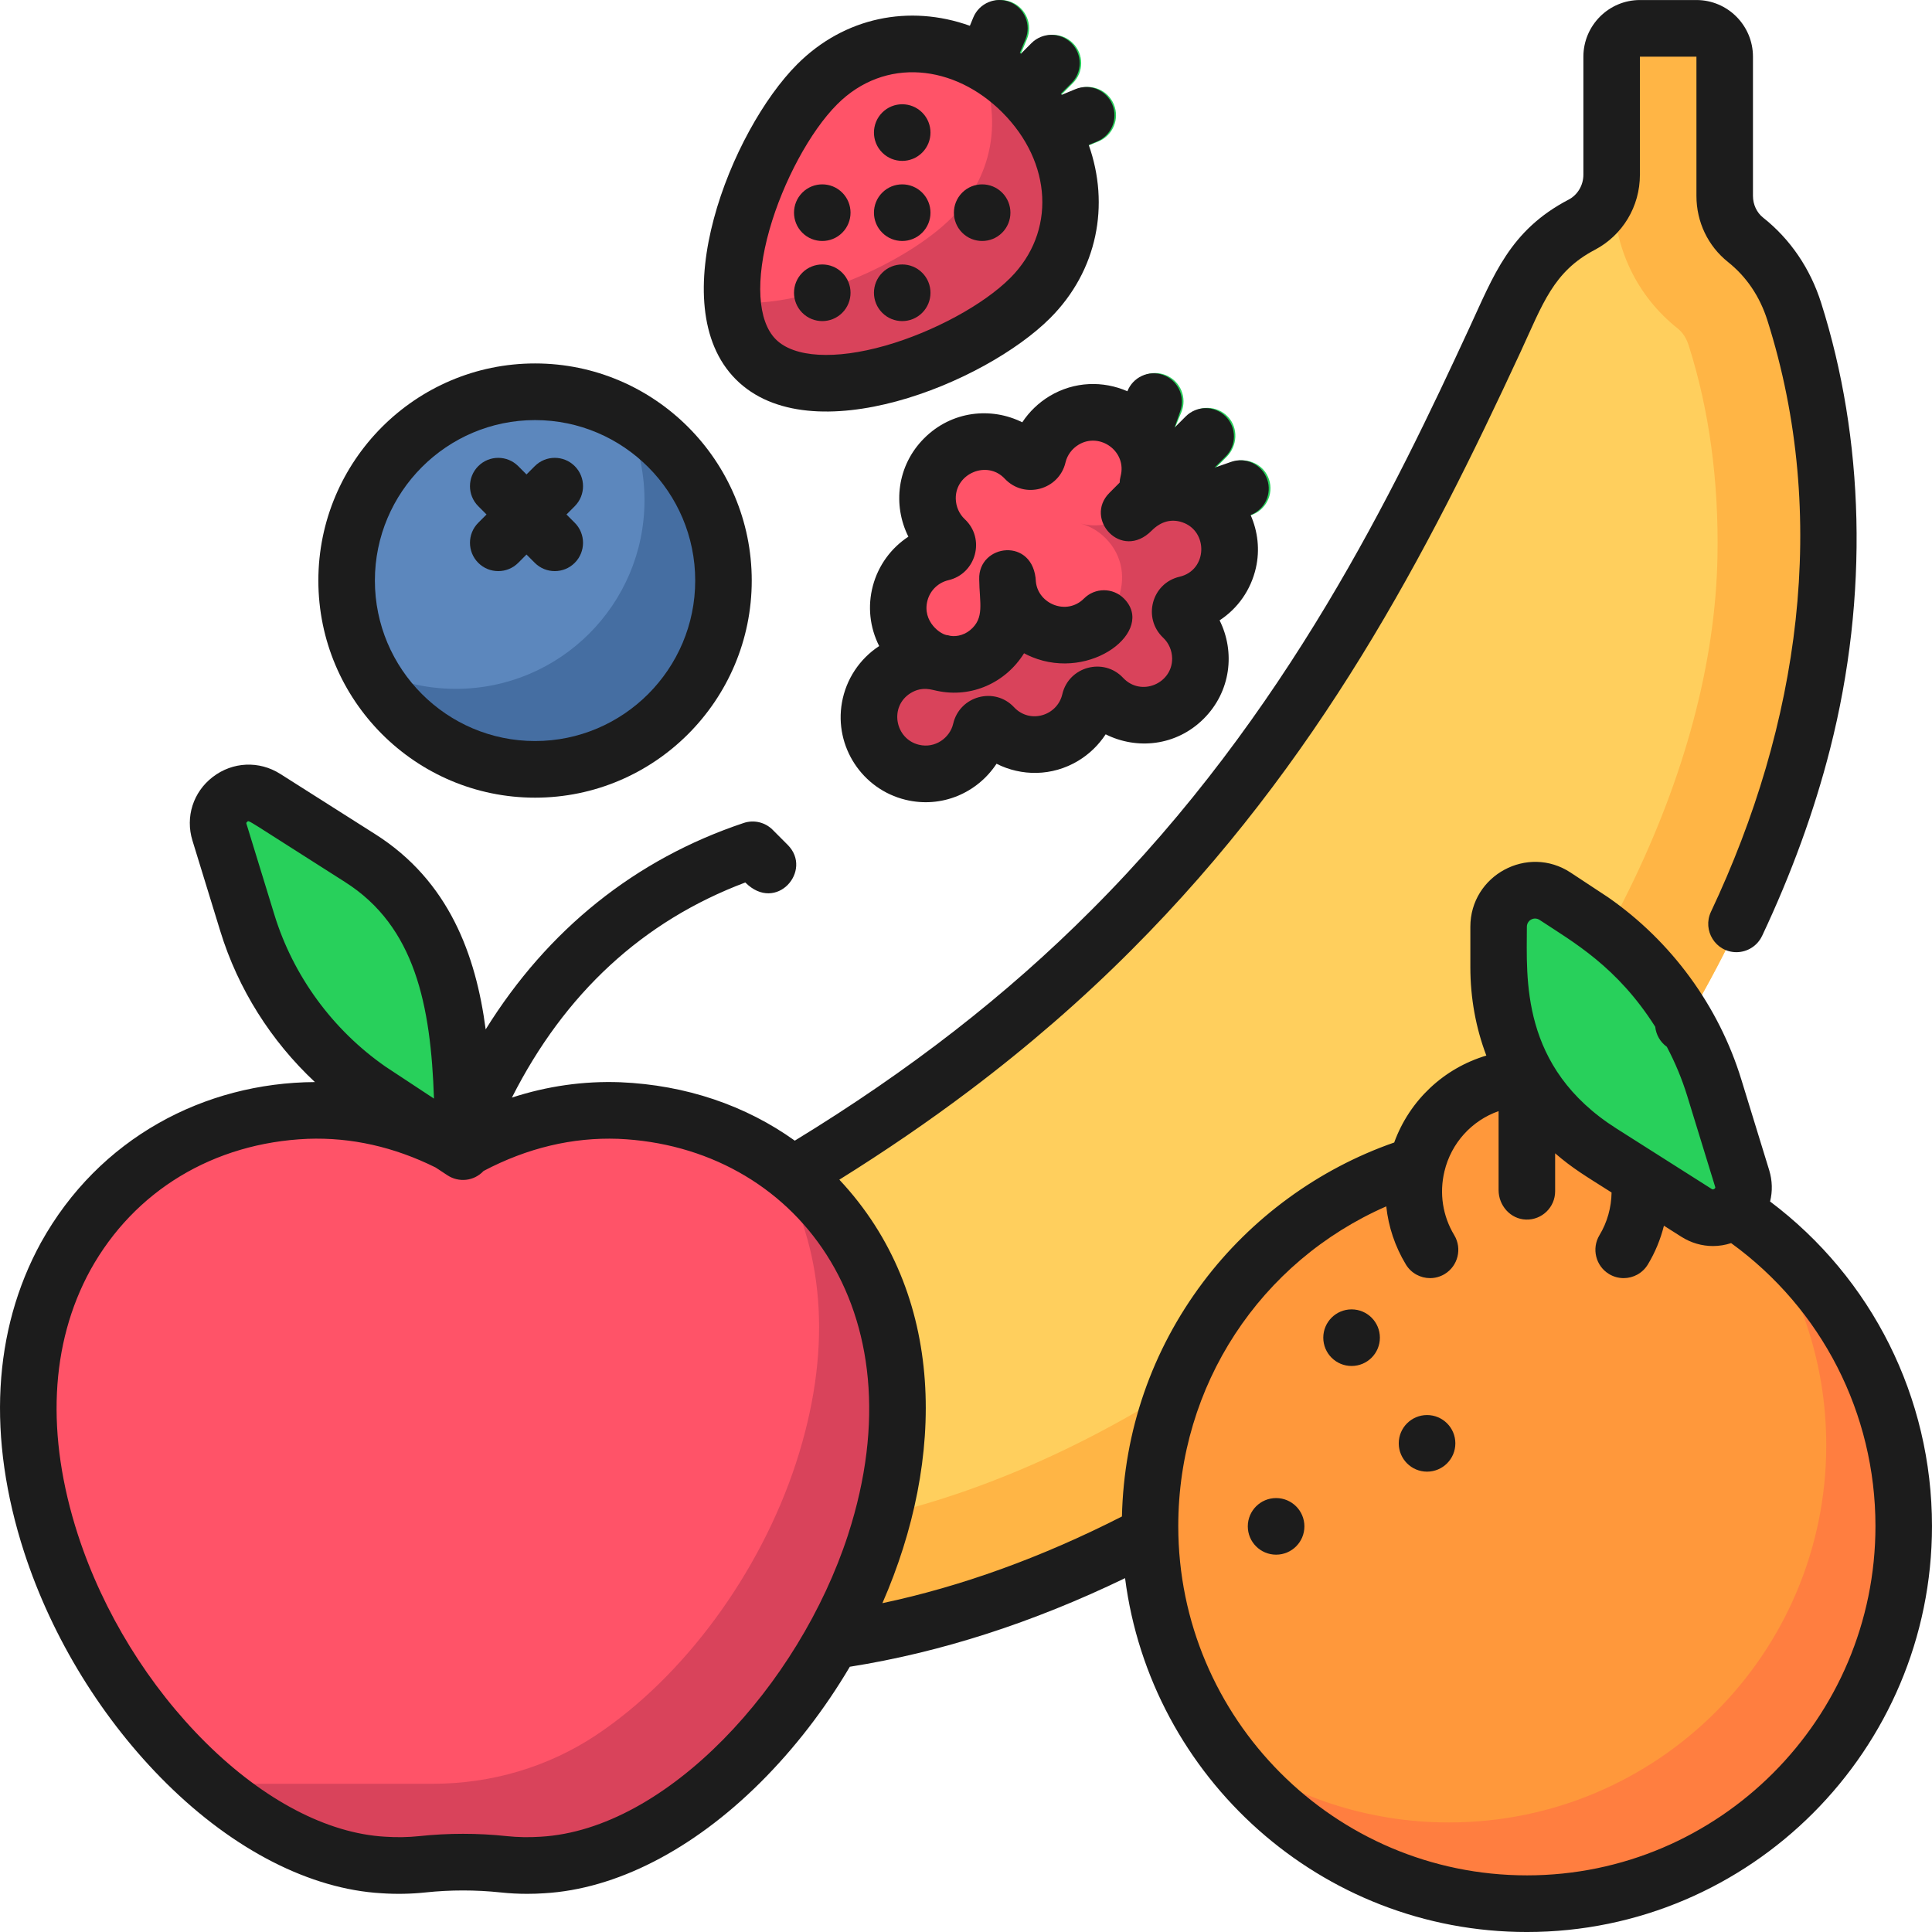 <svg xmlns:xlink="http://www.w3.org/1999/xlink" xmlns="http://www.w3.org/2000/svg" height="512" viewBox="0 0 512 512.001" width="512"><path d="m476.121 82.477c-2.578-8.086-7.176-14.418-12.898-18.957-3.539-2.805-5.543-7.117-5.543-11.633v-36.887c0-4.141-3.355-7.5-7.5-7.5h-15c-4.141 0-7.5 3.359-7.5 7.5v31.285c0 5.539-3.031 10.664-7.941 13.227-7.07 3.691-13.184 9.66-17.16 17.988-16.766 35.113-46.52 107.812-107.633 168.809-60.996 61.113-133.695 90.867-168.809 107.633-32.164 15.355-29.324 62.613 4.977 73.543 20.035 6.383 42.289 9.441 65.586 9.02 67.977-1.227 139.473-39.352 194.281-94.16 54.812-54.809 92.934-126.305 94.164-194.281.418-23.297-2.641-45.551-9.023-65.586zm0 0" fill="#FFCF5D"></path><path d="m444.578 87.023c1.355 1.074 2.324 2.566 2.957 4.562 5.414 16.996 7.977 35.812 7.613 55.938-1.02 56.266-32.938 121.164-85.379 173.609-52.445 52.445-117.348 84.363-173.613 85.379-15.898.289-28.676 12.895-29.414 28.555 9.719 1.141 19.738 1.625 29.957 1.441 67.977-1.23 139.473-39.352 194.281-94.16 54.812-54.812 92.934-126.309 94.164-194.285.418-23.297-2.641-45.551-9.023-65.586-2.578-8.086-7.176-14.418-12.898-18.957-3.539-2.805-5.543-7.117-5.543-11.633v-36.887c0-4.141-3.355-7.5-7.5-7.5h-15c-4.141 0-7.5 3.359-7.5 7.5v36.887c0 13.812 6.16 26.617 16.898 35.137zm0 0" fill="#FFB545"></path><path d="m95.605 227.27-25.227-15.973c-6.344-4.02-14.316 1.965-12.121 9.098l7.402 24.043c5.516 17.922 16.938 33.5 32.438 44.254l24.785 16.309c.004-29.203-1.129-61.172-27.277-77.73zm0 0" fill="#28D05B"></path><path d="m164.371 294.113c-14.543-.531-28.633 3.254-41.488 10.426-12.848-7.168-26.941-10.961-41.484-10.426-30.41 1.297-52.281 17.605-63.945 38.602-11.707 21.344-13.203 47.379-3.867 76.105 14.277 43.805 52.168 83.047 88.164 85.102 3.535.242 6.992.168 10.355-.188 7.117-.75 14.441-.75 21.559 0 3.363.355 6.82.43 10.355.188 35.992-2.055 73.887-41.297 88.164-85.102 9.336-28.727 7.836-54.762-3.867-76.105-11.664-20.996-33.535-37.305-63.945-38.602zm0 0" fill="#FF5368"></path><path d="m228.316 332.715c-5.707-10.277-13.867-19.426-24.273-26.242 1.09 1.645 2.117 3.324 3.07 5.039 11.707 21.344 13.207 47.375 3.867 76.105-9.586 29.414-29.82 56.77-52.977 72.191-12.789 8.516-27.879 12.91-43.246 12.91h-59.051c14.301 12.332 30.352 20.309 46.043 21.203 3.535.242 6.992.168 10.359-.188 7.168-.762 14.398-.754 21.566 0 3.359.355 6.812.426 10.348.188 35.992-2.055 73.887-41.297 88.164-85.102 9.336-28.727 7.836-54.762-3.871-76.105zm0 0" fill="#D9435B"></path><path d="m434.352 308.5c-3.152-13.188-15.012-23-29.168-23-14.16 0-26.016 9.812-29.172 23-40.996 12.484-70.828 50.594-70.828 95.672 0 55.23 44.77 100 100 100 55.227 0 100-44.77 100-100 0-45.078-29.832-83.188-70.832-95.672zm0 0" fill="#FF983B"></path><path d="m464.492 323.66c12.246 16.594 19.484 37.105 19.484 59.312 0 55.227-44.77 99.996-100 99.996-22.203 0-42.715-7.238-59.309-19.484 18.211 24.68 47.492 40.688 80.516 40.688 55.227 0 100-44.77 100-100 0-33.02-16.012-62.301-40.691-80.512zm0 0" fill="#FF7E40"></path><path d="m462.309 312.109-7.402-24.043c-5.516-17.922-16.934-33.504-32.438-44.254l-9.785-6.441c-6.438-4.234-15 .383-15 8.086v10.656c0 20.055 9.59 37.922 27.277 49.121l25.227 15.977c6.344 4.012 14.32-1.969 12.121-9.102zm0 0" fill="#28D05B"></path><path d="m336.023 126.324c-1.688-3.746-6.207-5.301-10-3.73l-4.203 1.742 3.219-3.219c2.902-2.906 3.199-7.676.383-10.664-2.914-3.09-7.785-3.148-10.77-.164l-3.438 3.438 1.859-4.492c1.586-3.828-.23-8.215-4.059-9.801-3.828-1.59-8.215.234-9.801 4.062l-4.07 9.832c-.969 2.336-.664 4.812.52 6.758 2.004 3.305 1.684 7.504-1.047 10.238-2.902 2.902-3.195 7.672-.379 10.66 2.918 3.094 7.785 3.145 10.766.164l.145-.145c2.77-2.77 7.012-3.07 10.383-1.078 1.941 1.148 4.391 1.43 6.691.477l9.832-4.07c3.898-1.613 5.711-6.133 3.969-10.008zm0 0" fill="#28D05B"></path><path d="m315.219 130.938c-5.477-1.469-11.176.273-14.922 4.336l-24.609-7.68-18.207 19.113-7.73 28.832c-.086-.023-.172-.055-.262-.078-8-2.152-16.227 2.594-18.375 10.594-2.148 8 2.594 16.23 10.594 18.379 8.004 2.148 16.23-2.598 18.379-10.598.617-2.305.715-4.672.215-6.996 1.531 4.629 5.328 8.473 10.395 9.832 8.004 2.145 16.227-2.605 18.371-10.605.66-2.457.688-5.035.074-7.5.68 2.359 1.949 4.582 3.809 6.441 5.855 5.859 15.355 5.859 21.211 0 5.859-5.859 5.859-15.355 0-21.211-1.848-1.848-4.109-3.148-6.535-3.832 7.949 2.031 16.07-2.711 18.199-10.656 2.145-8-2.602-16.227-10.605-18.371zm0 0" fill="#D9435B"></path><path d="m294.004 109.738c-11.156-2.984-21.34 7.258-18.371 18.367-1.734-6.504-7.648-11.113-14.488-11.113-3.836 0-7.676 1.465-10.605 4.395-5.859 5.859-5.859 15.355 0 21.211 2.023 2.027 4.473 3.355 7.066 3.98-8.168-2.395-16.559 2.457-18.715 10.52-2.141 8.004 2.609 16.227 10.613 18.367s16.227-2.613 18.367-10.613c.68-2.543.68-5.215 0-7.754 1.695 6.219 7.344 11.109 14.488 11.109.023 0 .047-.004.07-.004 13.191-.059 19.988-16.152 10.535-25.602-1.945-1.949-4.246-3.219-6.656-3.871 7.984 2.102 16.172-2.645 18.309-10.629 2.141-8-2.613-16.223-10.613-18.363zm0 0" fill="#FF5368"></path><path d="m295.184 27.668c-1.586-3.824-5.973-5.641-9.801-4.059l-4.496 1.863 3.441-3.441c2.93-2.93 2.93-7.676 0-10.605-2.93-2.93-7.676-2.93-10.605 0l-3.441 3.441 1.863-4.496c1.586-3.824-.23-8.215-4.059-9.797-3.824-1.586-8.215.23-9.801 4.059l-4.07 9.832 27.078 27.074 9.832-4.07c3.828-1.586 5.645-5.973 4.059-9.801zm0 0" fill="#28D05B"></path><path d="m216.848 22.34c15.621-15.621 38.824-13.5 54.445 2.121 15.621 15.621 17.742 38.828 2.121 54.449-15.621 15.621-57.211 31.883-72.832 16.262-15.621-15.621.645-57.211 16.266-72.832zm0 0" fill="#FF5368"></path><path d="m271.293 24.461c-3.75-3.75-7.941-6.711-12.355-8.848 6.762 13.973 5.145 30.223-6.727 42.094-11.871 11.871-38.73 24.094-57.801 22.434.527 6.027 2.422 11.281 6.172 15.031 15.621 15.621 57.211-.641 72.832-16.262 15.621-15.621 13.5-38.828-2.121-54.449zm0 0" fill="#D9435B"></path><path d="m192 153.754c0 27.617-22.387 50-50 50s-50-22.383-50-50c0-27.613 22.387-50 50-50s50 22.387 50 50zm0 0" fill="#5C87BD"></path><path d="m165.125 109.426c3.617 6.918 5.672 14.781 5.672 23.125 0 27.617-22.387 50-50 50-8.348 0-16.207-2.055-23.125-5.672 8.348 15.969 25.059 26.875 44.328 26.875 27.613 0 50-22.383 50-50 0-19.27-10.906-35.98-26.875-44.328zm0 0" fill="#456EA2"></path><path d="m469.094 318.406c.664-2.664.613-5.52-.242-8.305l-7.395-24.055c-5.977-19.449-18.508-36.582-35.285-48.246-.051-.035-.102-.066-.152-.102l-9.773-6.445c-11.395-7.512-26.59.695-26.59 14.359v10.664c0 8.246 1.465 16.148 4.238 23.461-11.211 3.336-20.324 11.789-24.418 23.039-20.004 6.965-37.887 20.004-50.684 37.047-13.566 18.066-20.949 39.477-21.469 62.059-21.277 10.844-42.555 18.543-63.477 22.973 16.703-38.199 17.062-81.855-11.414-112.23 12.148-7.578 23.727-15.492 34.5-23.617 15.48-11.668 29.91-24.195 42.902-37.234 49.777-49.805 78.414-105.145 103.098-158.441 5.922-12.789 8.664-21.324 19.707-27.125 7.371-3.875 11.953-11.488 11.953-19.895v-31.301h14.98v36.906c0 6.902 3.059 13.289 8.371 17.52 4.883 3.902 8.391 9.074 10.406 15.371 16.582 52.203 8.441 107.301-14.93 156.82-2.332 4.91 1.223 10.707 6.762 10.707 2.883 0 5.543-1.684 6.77-4.285l.012-.008c7.77-16.473 13.832-33.113 18.004-49.473 10.422-40.789 9.012-82.539-2.348-118.316-2.875-9.086-8.188-16.891-15.367-22.574-1.691-1.332-2.699-3.492-2.699-5.762v-36.906c0-8.273-6.719-15.008-14.98-15.008h-14.98c-8.258.008-14.973 6.734-14.98 15.008v31.301c0 2.77-1.539 5.352-3.906 6.582-15.621 8.152-19.867 20.109-26.355 34.094-19.625 42.395-48.098 102.164-100.102 154.168-22.465 22.543-48.227 42.57-78.621 61.125-13.016-9.324-28.828-14.738-46.223-15.48-9.742-.359-19.355 1.008-28.746 4.066 13.992-27.656 34.719-46.785 61.848-57.004 8.211 8.234 18-3.191 11.246-9.957l-3.992-4.004c-2.008-2.008-4.973-2.711-7.668-1.812-28.754 9.605-51.961 28.273-68.387 54.707-2.586-19.672-9.688-39.316-29.246-51.723l-25.191-15.984c-5.594-3.547-12.605-3.238-17.867.793-5.207 3.984-7.328 10.602-5.406 16.859l7.395 24.059c4.688 15.254 13.422 29.07 25.062 39.953-29.297.172-57.23 14.816-72.617 42.566-12.754 23.297-14.281 51.68-4.418 82.086 7.406 22.762 20.812 44.52 37.754 61.262 17.867 17.66 38.109 27.98 56.91 29.059 3.902.266 7.824.191 11.637-.211 6.621-.703 13.34-.703 19.957-.004 2.332.25 4.691.371 7.043.371 1.512 0 3.023-.051 4.516-.152 18.98-1.086 39.305-11.492 57.219-29.309 9.07-9.02 17.109-19.473 23.758-30.719 24.031-3.797 48.504-11.672 72.941-23.48 6.777 52.824 51.945 93.777 106.48 93.777 59.203 0 107.363-48.254 107.363-107.566.004-34.07-15.914-65.734-42.902-86.027zm-396.387-76.023-7.391-24.059c-.059-.184-.094-.305.184-.52.602-.457-1.238-1.301 25.949 15.949v.004c18.555 11.77 22.719 32.613 23.562 57.387l-12.871-8.488c-13.996-9.75-24.449-24.051-29.434-40.273zm152.031 164.371c-12.98 39.902-48.09 78.086-81.438 79.996-3.031.207-6.074.152-9.047-.16-3.832-.41-7.691-.609-11.551-.609-3.863 0-7.723.203-11.559.609-2.961.312-6.004.367-9.125.156-15.246-.875-32.051-9.668-47.328-24.762-15.266-15.09-27.352-34.703-34.027-55.223-8.551-26.367-7.406-50.648 3.289-70.188 11.66-21.035 32.664-33.707 57.586-34.773 11.531-.422 22.922 2.141 33.918 7.605l3.125 2.059c2.922 1.926 6.961 1.645 9.574-1.148 11.547-6.09 23.559-8.949 35.66-8.516 46.625 1.992 80.379 44.977 60.922 104.953zm179.898-161.141c0-1.738 1.906-2.785 3.375-1.82 9.004 5.938 20.508 12.336 30.641 28.312.223 2.074 1.293 4.027 3.078 5.312 2.195 4.164 4.023 8.523 5.41 13.043l7.395 24.055c.055.184.094.309-.188.52-.367.281-.59.141-.754.039l-25.195-15.988c-25.641-16.266-23.762-39.918-23.762-53.473zm0 251.379c-50.938 0-92.383-41.523-92.383-92.559 0-37.312 21.75-70.117 55.125-84.734.57 5.395 2.316 10.633 5.191 15.398 1.406 2.332 3.883 3.621 6.418 3.621 1.32 0 2.656-.352 3.867-1.082 3.539-2.145 4.676-6.762 2.535-10.309-3.062-5.074-3.988-11.07-2.602-16.883 1.816-7.617 7.32-13.508 14.355-15.984v20.93c0 4.105 3.164 7.691 7.262 7.812 4.242.129 7.723-3.277 7.723-7.5v-10.062c4.688 4.047 7.922 5.918 14.957 10.383-.055 3.973-1.145 7.898-3.203 11.305-2.141 3.547-1.008 8.164 2.535 10.309 1.211.73 2.547 1.082 3.867 1.082 2.535 0 5.008-1.289 6.418-3.621 1.934-3.199 3.359-6.672 4.258-10.273l4.617 2.93c2.594 1.648 5.492 2.461 8.379 2.461 1.625 0 3.246-.262 4.812-.777 24.027 17.418 38.25 45.129 38.25 74.996 0 51.035-41.441 92.559-92.383 92.559zm0 0" fill="#1C1C1C"></path><path d="m141.793 211.391c31.664 0 57.426-25.809 57.426-57.535 0-31.727-25.762-57.539-57.426-57.539-31.668 0-57.426 25.812-57.426 57.539 0 31.727 25.758 57.535 57.426 57.535zm0-100.062c23.402 0 42.445 19.078 42.445 42.527s-19.043 42.527-42.445 42.527c-23.406 0-42.445-19.078-42.445-42.527s19.039-42.527 42.445-42.527zm0 0" fill="#1C1C1C"></path><path d="m126.742 149.156c1.461 1.465 3.379 2.195 5.297 2.195 1.914 0 3.832-.73 5.297-2.195l2.191-2.199 2.195 2.199c1.461 1.465 3.379 2.195 5.297 2.195s3.832-.73 5.297-2.195c2.926-2.934 2.926-7.684 0-10.613l-2.195-2.199 2.195-2.199c2.926-2.93 2.926-7.684 0-10.613-2.926-2.93-7.668-2.93-10.594 0l-2.195 2.199-2.191-2.199c-2.926-2.93-7.668-2.93-10.594 0-2.926 2.93-2.926 7.684 0 10.613l2.191 2.199-2.191 2.199c-2.926 2.93-2.926 7.68 0 10.613zm0 0" fill="#1C1C1C"></path><path d="m278.336 84.266c12.508-12.535 15.828-29.961 10.188-45.859l2.203-.914c3.82-1.586 5.637-5.973 4.051-9.805-1.582-3.828-5.965-5.645-9.785-4.059l-3.621 1.5c-.074-.098-.141-.195-.215-.293l2.781-2.789c2.926-2.93 2.926-7.684 0-10.613-2.926-2.93-7.668-2.93-10.594 0l-2.789 2.797c-.098-.074-.191-.145-.289-.215l1.504-3.637c1.582-3.828-.23-8.219-4.055-9.805-3.816-1.586-8.203.23-9.785 4.059l-.906 2.199c-16-5.734-33.27-2.316-45.777 10.215-17.488 17.523-35.953 63.742-16.242 83.492 19.828 19.871 66.051 1.043 83.332-16.273zm-74.41-23.418c3.613-12.734 10.812-26.07 17.914-33.184 12.703-12.73 31.18-10.508 43.781 2.121 13.301 13.324 14.191 31.773 2.121 43.867-7.102 7.117-20.414 14.328-33.121 17.949-13.336 3.797-24.188 3.176-29.027-1.676-4.836-4.844-5.461-15.715-1.668-29.078zm0 0" fill="#1C1C1C"></path><path d="m244.395 61.668c2.926-2.93 2.926-7.684 0-10.613-2.926-2.93-7.668-2.93-10.594 0-2.926 2.93-2.926 7.684 0 10.613 2.926 2.93 7.668 2.93 10.594 0zm0 0" fill="#1C1C1C"></path><path d="m223.207 82.895c2.926-2.93 2.926-7.684 0-10.613s-7.668-2.93-10.594 0c-2.922 2.93-2.922 7.684 0 10.613 2.926 2.934 7.668 2.934 10.594 0zm0 0" fill="#1C1C1C"></path><path d="m223.207 61.668c2.926-2.93 2.926-7.684 0-10.613-2.926-2.93-7.668-2.93-10.594 0-2.922 2.93-2.922 7.684 0 10.613 2.926 2.93 7.668 2.93 10.594 0zm0 0" fill="#1C1C1C"></path><path d="m244.395 82.895c2.926-2.93 2.926-7.684 0-10.613s-7.668-2.93-10.594 0-2.926 7.684 0 10.613c2.926 2.934 7.668 2.934 10.594 0zm0 0" fill="#1C1C1C"></path><path d="m265.578 61.668c2.926-2.93 2.926-7.684 0-10.613-2.922-2.93-7.668-2.93-10.59 0-2.926 2.93-2.926 7.684 0 10.613 2.922 2.93 7.668 2.93 10.59 0zm0 0" fill="#1C1C1C"></path><path d="m244.395 40.441c2.926-2.93 2.926-7.684 0-10.613s-7.668-2.93-10.594 0c-2.926 2.934-2.926 7.684 0 10.613 2.926 2.93 7.668 2.93 10.594 0zm0 0" fill="#1C1C1C"></path><path d="m278.172 104.957c-2.93 1.758-5.41 4.156-7.262 6.957-8.211-4.094-18.703-3.078-26.012 4.246-7.203 7.215-8.355 17.707-4.168 26.066-4.559 2.984-7.953 7.578-9.41 13.031-1.441 5.406-.828 11.008 1.672 15.957-5.199 3.395-8.789 8.824-9.871 14.977-2.055 11.656 5.359 22.973 16.871 25.766 9.574 2.32 19.004-1.82 24.098-9.551 6.555 3.312 14.691 3.395 21.621-.77 2.949-1.773 5.441-4.195 7.301-7.031 8.176 4.105 18.668 3.195 26.02-4.168 7.16-7.176 8.355-17.652 4.172-26.039 4.801-3.129 8.281-8.027 9.617-13.879 1.102-4.824.504-9.727-1.398-14.035 3.758-1.445 5.723-5.625 4.391-9.461-1.359-3.918-5.629-5.98-9.539-4.625l-4.414 1.539 2.957-2.961c2.926-2.93 2.926-7.684 0-10.613-2.926-2.93-7.668-2.93-10.594 0l-2.957 2.961 1.535-4.422c1.359-3.914-.703-8.191-4.613-9.555-3.809-1.324-7.961.613-9.422 4.344-6.402-2.816-14.055-2.656-20.594 1.266zm18.793 21.289c-.148.551-.223 1.105-.246 1.652l-2.723 2.73c-6.812 6.824 3.133 18.086 11.184 10.02 2.598-2.613 5.402-3.156 8.137-2.234 6.938 2.336 6.727 12.695-.727 14.43-7.383 1.715-9.852 10.969-4.324 16.176 1.469 1.383 2.332 3.371 2.363 5.445.098 6.652-8.223 10.266-12.992 5.176-5.141-5.5-14.414-3.012-16.113 4.336-1.324 5.703-8.578 7.957-12.797 3.445-5.152-5.512-14.402-3.012-16.121 4.367-.867 3.723-4.754 6.633-9.09 5.578-6.305-1.527-7.938-10.098-2.223-13.668 3.172-1.98 5.883-.793 6.996-.625 9.23 1.992 18.266-2.195 23.094-9.949.668.359 1.363.688 2.078.984 15.77 6.5 32.844-7.027 24.398-15.492-2.926-2.93-7.668-2.93-10.594 0-4.582 4.59-12.137 1.434-12.742-4.422-.52-12.035-15.355-10.078-15.023-.645.074 6.293 1.5 10.242-2.438 13.469-1.82 1.492-4.242 1.867-5.848 1.328-1.77 0-6.922-3.594-5.422-9.211.715-2.684 2.844-4.742 5.551-5.379 7.352-1.723 9.855-11 4.332-16.164-1.48-1.383-2.352-3.371-2.387-5.453-.113-6.68 8.316-10.262 12.984-5.281 5.141 5.488 14.383 3.012 16.102-4.32.457-1.934 1.727-3.645 3.484-4.699 5.641-3.383 12.867 1.812 11.105 8.406zm0 0" fill="#1C1C1C"></path><path d="m365.684 354.5c0 4.145-3.359 7.5-7.5 7.5-4.145 0-7.5-3.355-7.5-7.5 0-4.141 3.355-7.5 7.5-7.5 4.141 0 7.5 3.359 7.5 7.5zm0 0" fill="#1C1C1C"></path><path d="m385.684 382.504c0 4.141-3.359 7.5-7.5 7.5s-7.5-3.359-7.5-7.5c0-4.145 3.359-7.5 7.5-7.5s7.5 3.355 7.5 7.5zm0 0" fill="#1C1C1C"></path><path d="m345.68 404.504c0 4.141-3.355 7.5-7.5 7.5-4.141 0-7.5-3.359-7.5-7.5s3.359-7.5 7.5-7.5c4.145 0 7.5 3.359 7.5 7.5zm0 0" fill="#1C1C1C"></path></svg>